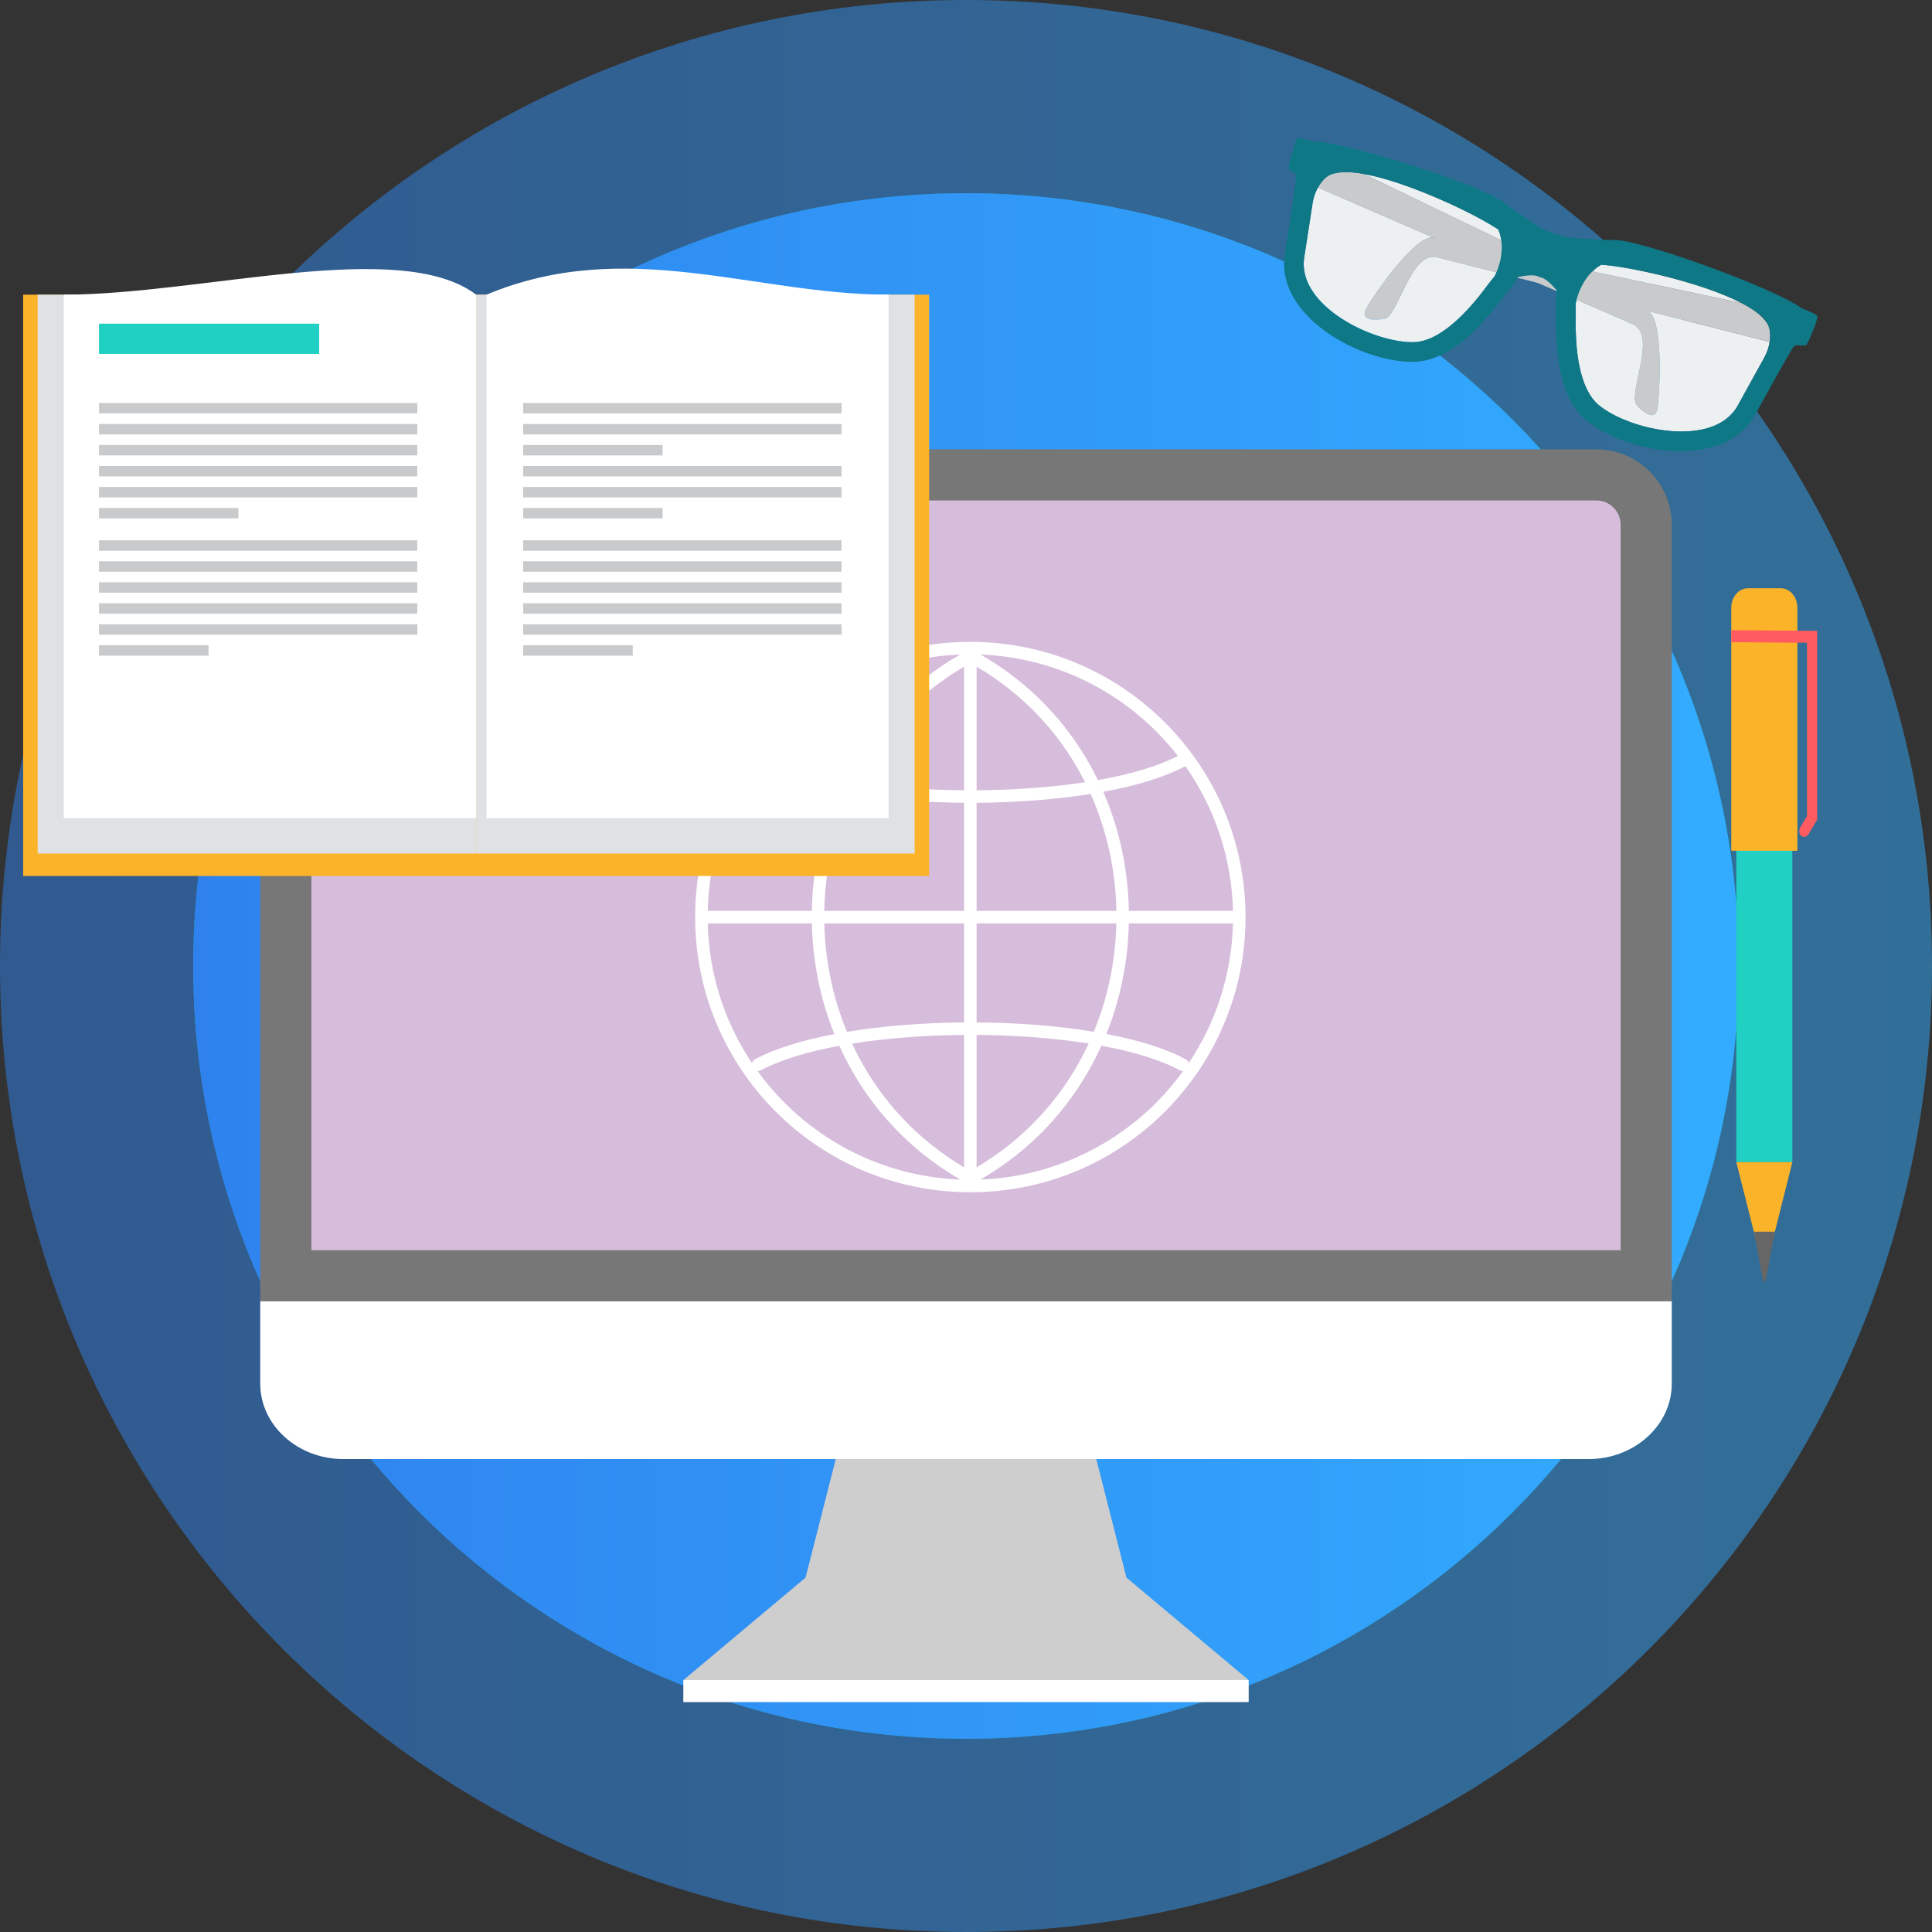 <svg width="250" height="250" viewBox="0 0 250 250" fill="none" xmlns="http://www.w3.org/2000/svg">
<rect x="0" y="0" width="250" height="250" fill="#333333" stroke="none"/>
<path d="M125 0C194.036 0 250 55.964 250 125C250 194.036 194.036 250 125 250C55.963 250 0 194.036 0 125C0 55.964 55.964 0 125 0Z" fill="url(#paint0_linear)" fill-opacity="0.5"/>
<path d="M125 25C180.229 25 225 69.772 225 125C225 180.229 180.229 225 125 225C69.77 225 25 180.229 25 125C25 69.772 69.772 25 125 25Z" fill="#1A91A1"/>
<path d="M125 25C180.229 25 225 69.772 225 125C225 180.229 180.229 225 125 225C69.77 225 25 180.229 25 125C25 69.772 69.772 25 125 25Z" fill="url(#paint1_linear)"/>
<path d="M108.94 185.684L104.239 204.144L88.438 217.396V220.235H125.001H161.565V217.396L145.764 204.144L141.062 185.684L125.002 185.448L108.94 185.684Z" fill="#CFCECE"/>
<path d="M88.438 217.396V220.235H125.001H161.563V217.396H88.438Z" fill="white"/>
<path d="M43.422 58.143H206.581C211.942 58.143 216.328 62.528 216.328 67.89V168.397H33.676V67.89C33.676 62.528 38.062 58.143 43.423 58.143H43.422Z" fill="#777777"/>
<path d="M40.293 161.777H209.709V67.888C209.709 66.18 208.288 64.759 206.581 64.759H43.422C41.713 64.759 40.294 66.18 40.294 67.888V161.777H40.293Z" fill="#D7BDDC"/>
<path d="M216.326 168.396V179.055C216.326 184.416 211.493 188.801 205.582 188.801H44.418C38.508 188.801 33.675 184.416 33.675 179.055V168.396H216.326Z" fill="white"/>
<path d="M125.562 83.058C135.395 83.058 144.298 87.043 150.742 93.487C157.185 99.93 161.171 108.834 161.171 118.667C161.171 128.5 157.185 137.403 150.742 143.846C144.299 150.29 135.395 154.275 125.562 154.275C115.729 154.275 106.824 150.29 100.381 143.846C93.939 137.403 89.952 128.499 89.952 118.667C89.952 108.833 93.938 99.93 100.381 93.487C106.825 87.044 115.729 83.058 125.562 83.058ZM153.43 137.072C153.629 137.18 153.766 137.36 153.822 137.563C157.299 132.371 159.386 126.168 159.545 119.488H146.07C145.963 124.37 144.995 129.24 143.164 133.799C147.281 134.583 150.85 135.673 153.43 137.072ZM153.109 138.589C152.958 138.601 152.803 138.571 152.659 138.493C150.141 137.127 146.61 136.069 142.517 135.314C142.148 136.131 141.75 136.936 141.326 137.729C138.123 143.688 133.3 148.907 126.865 152.634C135.734 152.299 143.734 148.567 149.6 142.703C150.875 141.427 152.048 140.051 153.109 138.587V138.589ZM124.26 152.635C117.824 148.908 113 143.689 109.799 137.731C109.375 136.942 108.98 136.14 108.613 135.326C104.526 136.08 100.994 137.135 98.459 138.493C98.317 138.569 98.163 138.597 98.015 138.585C99.076 140.051 100.251 141.426 101.526 142.703C107.392 148.569 115.393 152.3 124.261 152.634L124.26 152.635ZM97.305 137.565C97.361 137.36 97.498 137.179 97.701 137.071C100.297 135.68 103.861 134.594 107.967 133.812C106.131 129.247 105.161 124.374 105.055 119.486H91.58C91.737 126.168 93.825 132.372 97.305 137.564V137.565ZM91.58 117.87H105.051C105.144 112.584 106.251 107.318 108.368 102.445C104.115 101.66 100.417 100.557 97.74 99.131C93.995 104.456 91.739 110.904 91.579 117.87H91.58ZM98.71 97.82C101.32 99.164 104.922 100.202 109.063 100.937C109.318 100.412 109.586 99.891 109.865 99.378C113.067 93.496 117.86 88.357 124.246 84.697C115.381 85.035 107.388 88.766 101.525 94.629C100.522 95.633 99.582 96.698 98.71 97.82ZM126.879 84.697C133.265 88.356 138.059 93.496 141.259 99.378C141.541 99.896 141.81 100.42 142.067 100.947C146.22 100.213 149.82 99.169 152.414 97.818C151.542 96.698 150.603 95.632 149.599 94.628C143.735 88.765 135.742 85.034 126.878 84.696L126.879 84.697ZM153.386 99.134C150.726 100.566 147.028 101.675 142.762 102.458C144.877 107.328 145.98 112.591 146.074 117.87H159.545C159.385 110.905 157.129 104.458 153.386 99.134ZM126.371 86.267V102.261C131.24 102.229 136.074 101.882 140.405 101.221C140.224 100.86 140.037 100.502 139.844 100.148C136.831 94.61 132.339 89.76 126.371 86.267ZM126.371 103.879V117.869H144.464C144.369 112.676 143.256 107.505 141.126 102.738C136.577 103.464 131.486 103.844 126.372 103.879H126.371ZM126.371 119.486V132.302C131.641 132.336 136.888 132.738 141.54 133.509C143.378 129.051 144.352 124.276 144.46 119.486H126.371ZM126.371 133.918V151.057C132.377 147.5 136.891 142.575 139.906 136.965C140.248 136.33 140.569 135.684 140.873 135.032C136.422 134.323 131.414 133.953 126.369 133.918H126.371ZM124.754 151.057V133.918C119.715 133.957 114.71 134.332 110.257 135.042C110.558 135.69 110.879 136.333 111.219 136.965C114.235 142.575 118.747 147.502 124.754 151.057ZM124.754 132.303V119.487H106.666C106.773 124.281 107.749 129.062 109.591 133.523C114.248 132.75 119.491 132.342 124.755 132.302H124.754V132.303ZM124.754 117.87V103.879C119.646 103.839 114.558 103.455 110.006 102.726C107.871 107.496 106.755 112.672 106.662 117.87H124.754V117.87ZM124.754 102.261V86.269C118.786 89.761 114.294 94.611 111.28 100.149C111.089 100.5 110.905 100.855 110.725 101.211C115.06 101.875 119.892 102.225 124.754 102.262V102.261Z" fill="white"/>
<path d="M2.998 38.131H120.23V113.352H2.998V38.131Z" fill="#FBB429"/>
<path d="M224.677 150.371H231.932V82.721H224.677V150.371Z" fill="#20D0C2"/>
<path d="M228.309 164.782L231.932 150.371H224.678L228.309 164.782Z" fill="#FBB429"/>
<path d="M226.167 76.12H230.443C231.619 76.12 232.581 77.253 232.581 78.638V110.088H224.026V78.638C224.026 77.253 224.988 76.12 226.165 76.12H226.167Z" fill="#FBB429"/>
<path d="M228.161 165.823H228.461L229.668 159.378H226.962L228.159 165.823H228.161Z" fill="#666666"/>
<path d="M224.03 81.547L234.483 81.628L235.142 81.633V82.402V105.828V106.067L235.02 106.272L234.03 107.939C233.522 108.713 232.463 108.119 232.951 107.052L233.821 105.588V83.173L224.024 83.098L224.029 81.548V81.547H224.03Z" fill="#FF5B61"/>
<path d="M118.356 38.131H61.616V110.448H118.356V38.131Z" fill="#DFE1E3"/>
<path d="M114.98 38.131C97.639 38.131 81.075 30.545 62.953 38.131V105.872H114.98V38.131Z" fill="white"/>
<path d="M4.874 38.131H61.615V110.448H4.874V38.131Z" fill="#DFE1E3"/>
<path d="M8.248 38.131C26.035 38.131 51.744 30.677 61.615 38.131V105.872H8.248V38.131Z" fill="white"/>
<path d="M12.809 41.881H41.302V45.796H12.809V41.881Z" fill="#20D0C2"/>
<path d="M12.809 69.915H54.001V71.263H12.809V69.915ZM67.701 69.915H108.895V71.263H67.701V69.915ZM67.701 52.15H108.895V53.498H67.701V52.15ZM67.701 65.734H85.738V67.08H67.701V65.734ZM67.701 63.016H108.895V64.363H67.701V63.016ZM67.701 60.3H108.895V61.647H67.701V60.3ZM67.701 57.583H85.738V58.93H67.701V57.583ZM67.701 54.867H108.895V56.214H67.701V54.867ZM67.701 83.497H81.878V84.844H67.701V83.497ZM67.701 80.782H108.895V82.128H67.701V80.782ZM67.701 78.065H108.895V79.411H67.701V78.065ZM67.701 75.347H108.895V76.694H67.701V75.347ZM67.701 72.631H108.895V73.977H67.701V72.631ZM12.809 52.149H54.001V53.496H12.809V52.149ZM12.809 65.732H30.846V67.079H12.809V65.732ZM12.809 63.015H54.001V64.362H12.809V63.015ZM12.809 60.298H54.001V61.645H12.809V60.298ZM12.809 57.582H54.001V58.929H12.809V57.582ZM12.809 54.865H54.001V56.212H12.809V54.865ZM12.809 83.496H26.986V84.843H12.809V83.496ZM12.809 80.78H54.001V82.126H12.809V80.78ZM12.809 78.064H54.001V79.41H12.809V78.064ZM12.809 75.346H54.001V76.693H12.809V75.346ZM12.809 72.629H54.001V73.976H12.809V72.629Z" fill="#C8CACC"/>
<path d="M176.483 22.513L213.35 40.294C215.299 41.781 214.733 50.961 214.497 52.67C214.26 54.38 213.097 53.78 211.816 52.448C210.536 51.116 214.542 43.356 211.273 41.938L170.539 24.27C170.938 23.542 171.548 22.796 172.26 22.564C173.283 22.23 174.438 22.145 176.482 22.515V22.513H176.483Z" fill="#C8CACC"/>
<path d="M225.37 39.218L185.331 30.722C182.879 30.705 177.709 38.31 176.849 39.808C175.991 41.304 177.277 41.542 179.106 41.273C180.935 41.004 182.514 32.414 185.968 33.292L228.997 44.244C229.127 43.424 229.1 42.461 228.679 41.843C228.076 40.953 227.212 40.176 225.371 39.218H225.37Z" fill="#C8CACC"/>
<path d="M228.307 46.259C227.9 46.986 227.5 47.718 227.102 48.436C226.356 49.776 225.615 51.118 224.876 52.461C221.804 58.048 210.892 55.74 206.889 52.427C206.714 52.283 206.551 52.126 206.398 51.959C205.408 50.874 204.84 49.342 204.501 47.934C204.091 46.23 203.942 44.435 203.898 42.685C203.87 41.596 203.943 40.381 203.884 39.288C203.922 39.117 203.964 38.95 204.009 38.787L211.274 41.938C214.544 43.356 210.536 51.115 211.817 52.447C213.098 53.781 214.261 54.378 214.498 52.669C214.734 50.96 215.299 41.78 213.349 40.293L213.205 40.224L228.996 44.244C228.893 44.913 228.667 45.615 228.308 46.259H228.307ZM206.06 35.119L225.367 39.216C220.217 36.535 210.969 34.508 207.2 34.251C206.827 34.469 206.439 34.753 206.06 35.119ZM169.849 26.284C169.726 27.107 169.594 27.931 169.471 28.743C169.239 30.259 169.006 31.774 168.766 33.29C167.776 39.588 177.82 44.44 183.015 44.27C183.241 44.263 183.465 44.237 183.689 44.199C185.136 43.948 186.524 43.083 187.652 42.176C189.018 41.08 190.236 39.752 191.342 38.395C192.031 37.55 192.718 36.544 193.431 35.716C193.507 35.557 193.575 35.398 193.64 35.243L185.968 33.29C182.514 32.412 180.936 41 179.106 41.27C177.277 41.54 175.991 41.301 176.849 39.805C177.709 38.309 182.879 30.703 185.332 30.719L185.489 30.752L170.54 24.269C170.211 24.861 169.961 25.555 169.851 26.285L169.849 26.284ZM194.26 31.087L176.481 22.512C182.196 23.544 190.751 27.601 193.89 29.704C194.05 30.105 194.184 30.565 194.26 31.087Z" fill="#ECF0F1"/>
<path d="M169.933 18.293C174.407 18.388 193.04 24.349 194.942 26.479C195.154 26.715 199.36 29.501 199.354 29.509L201.131 30.261L202.996 30.752C202.998 30.744 208.028 31.114 208.34 31.056C211.14 30.538 229.42 37.183 233.096 39.861C234.126 40.27 235.174 40.737 235.149 40.936C235.272 41.446 233.865 44.573 233.723 44.676C233.61 44.715 233.101 44.71 232.315 44.674C232.143 44.828 231.963 45.041 231.785 45.333C231.046 46.544 228.105 51.867 227.105 53.688C223.163 60.859 210.523 58.742 205.263 54.387C200.514 50.458 201.48 40.909 201.317 39.086C201.285 38.727 201.331 38.185 201.427 37.546C200.726 36.734 199.828 35.862 199.214 35.87C198.733 35.487 197.489 35.629 196.437 35.841C196.121 36.405 195.825 36.862 195.581 37.126C194.338 38.468 189.258 46.611 183.098 46.813C176.273 47.038 164.98 40.978 166.251 32.893C166.574 30.84 167.506 24.832 167.663 23.42C167.702 23.064 167.702 22.767 167.681 22.526C167.134 22.137 166.793 21.876 166.734 21.784C166.684 21.615 167.485 18.281 167.893 17.953C167.988 17.793 168.948 18.013 169.931 18.29L169.933 18.293ZM169.85 26.284C169.726 27.108 169.595 27.932 169.472 28.744C169.24 30.261 169.007 31.776 168.768 33.291C167.777 39.59 177.821 44.443 183.016 44.271C183.242 44.265 183.466 44.239 183.689 44.201C185.137 43.95 186.525 43.084 187.653 42.178C189.02 41.081 190.237 39.752 191.343 38.396C192.032 37.551 192.719 36.546 193.432 35.715C194.673 33.06 194.427 31.041 193.892 29.705C189.687 26.886 175.754 20.56 171.965 22.705C171.002 23.25 170.095 24.683 169.85 26.285V26.284ZM228.308 46.259C229.094 44.842 229.253 43.154 228.825 42.135C227.141 38.12 212.251 34.596 207.2 34.252C205.958 34.981 204.528 36.427 203.884 39.288C203.941 40.38 203.87 41.596 203.896 42.685C203.941 44.435 204.09 46.232 204.499 47.934C204.839 49.342 205.406 50.874 206.396 51.959C206.549 52.126 206.713 52.284 206.887 52.427C210.891 55.74 221.803 58.049 224.874 52.461C225.613 51.118 226.354 49.776 227.1 48.436C227.499 47.716 227.9 46.986 228.307 46.259H228.308Z" fill="#0E7886"/>
<defs>
<linearGradient id="paint0_linear" x1="0" y1="125" x2="250" y2="125" gradientUnits="userSpaceOnUse">
<stop stop-color="#2F82EE"/>
<stop offset="1" stop-color="#33ACFF"/>
</linearGradient>
<linearGradient id="paint1_linear" x1="25" y1="125" x2="225" y2="125" gradientUnits="userSpaceOnUse">
<stop stop-color="#2F82EE"/>
<stop offset="1" stop-color="#33ACFF"/>
</linearGradient>
</defs>
</svg>
